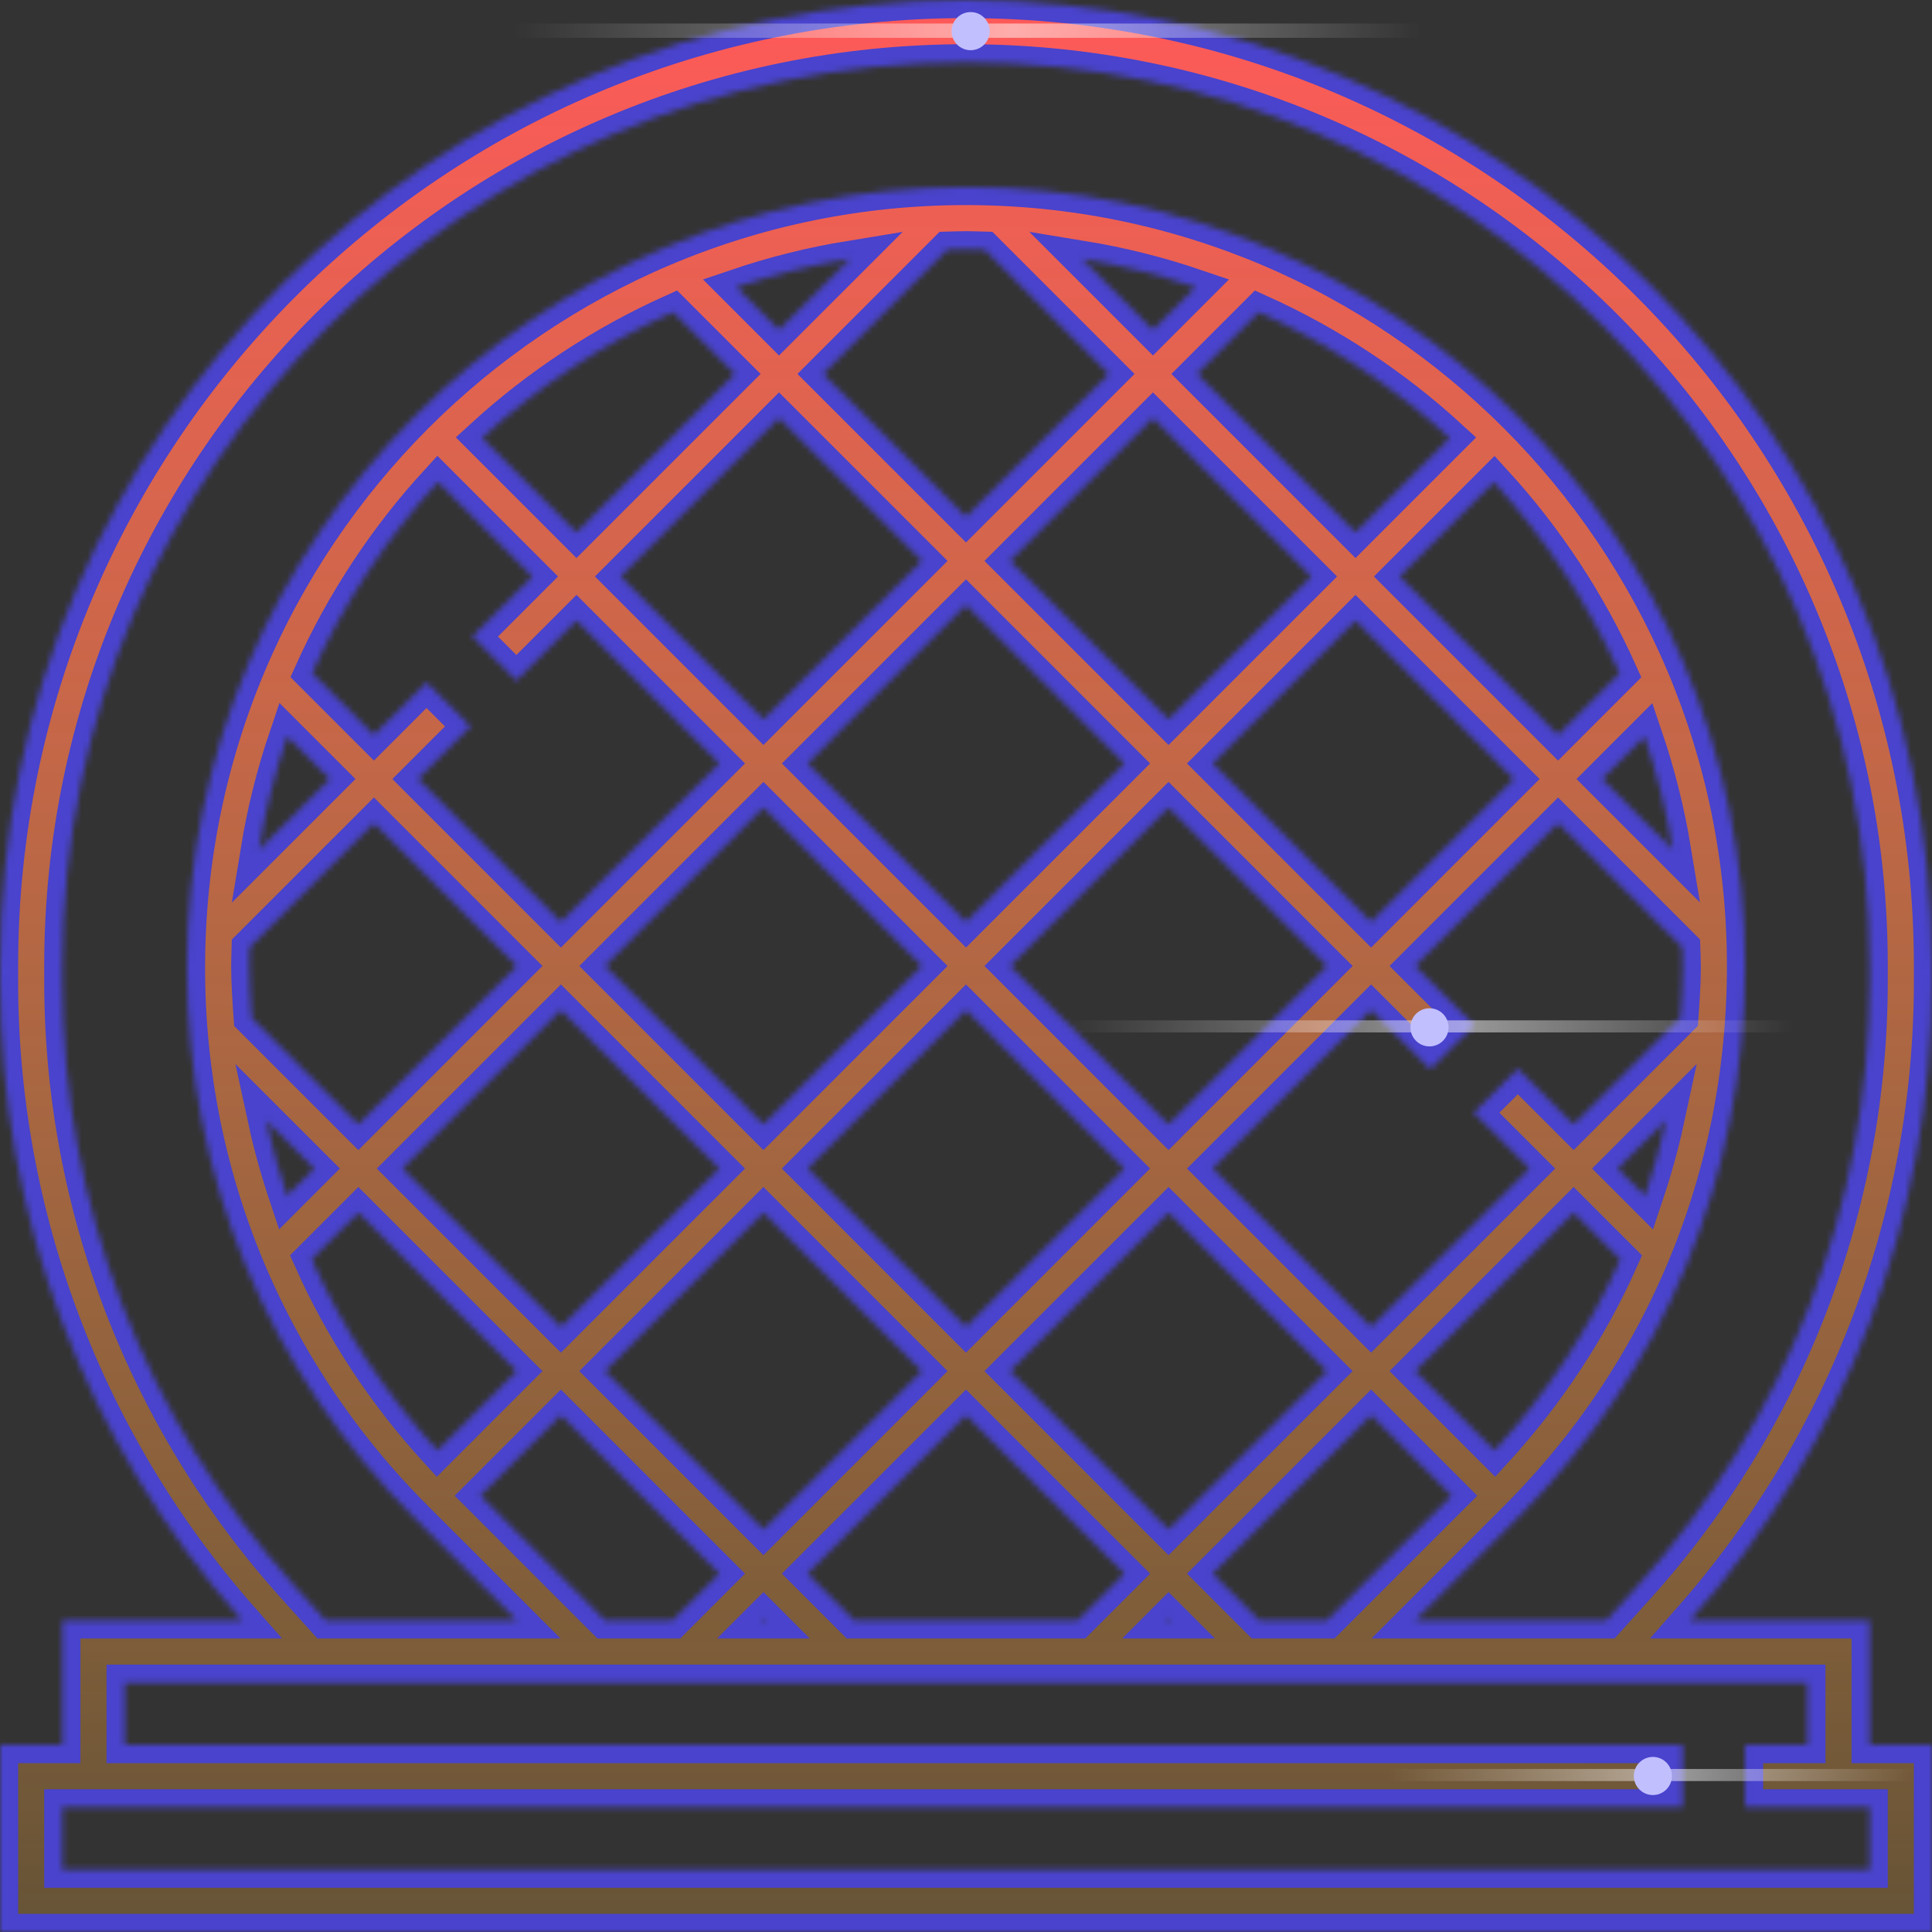 <svg width="320" height="320" viewBox="0 0 320 320" fill="none" xmlns="http://www.w3.org/2000/svg">
<rect x="0" y="0" width="320" height="320" fill="#333333" stroke="none"/>
<mask id="path-1-inside-1" fill="white">
<path d="M320 160C320 71.773 248.227 0 160 0C71.773 0 0 71.773 0 160V162.519C0 201.6 14.235 239.117 40.072 268.387H10.323V289.032H0V320H320V289.032H309.677V268.387H279.928C305.765 239.117 320 201.6 320 162.519V160ZM299.355 278.71V289.032H289.032V299.355H309.677V309.677H10.323V299.355H278.71V289.032H20.645V278.71H299.355ZM193.548 253.347L167.298 227.097L193.548 200.846L219.799 227.097L193.548 253.347ZM193.992 268.387H193.105L193.548 267.943L193.992 268.387ZM126.452 253.347L100.201 227.097L126.452 200.846L152.702 227.097L126.452 253.347ZM126.895 268.387H126.008L126.452 267.943L126.895 268.387ZM219.799 160L193.548 186.25L167.298 160L193.548 133.75L219.799 160ZM200.846 126.452L224.516 102.782L250.766 129.032L227.097 152.702L200.846 126.452ZM186.25 193.548L160 219.799L133.75 193.548L160 167.298L186.25 193.548ZM160 152.702L133.75 126.452L160 100.201L186.25 126.452L160 152.702ZM152.702 160L126.452 186.25L100.201 160L126.452 133.75L152.702 160ZM119.154 193.548L92.903 219.799L66.653 193.548L92.903 167.298L119.154 193.548ZM160 234.395L186.25 260.645L178.508 268.387H141.492L133.75 260.645L160 234.395ZM227.097 234.395L240.444 247.742L219.799 268.387H208.588L200.846 260.645L227.097 234.395ZM234.395 227.097L260.645 200.846L268.392 208.594C263.262 220.093 256.253 230.751 247.556 240.258L234.395 227.097ZM267.943 193.548L275.959 185.533C275.04 189.796 273.853 193.972 272.475 198.08L267.943 193.548ZM260.645 186.25L251.401 177.006L244.103 184.305L253.347 193.548L227.097 219.799L200.846 193.548L227.097 167.298L236.908 177.11L244.206 169.812L234.395 160L258.065 136.33L278.622 156.888C278.658 158.028 278.71 159.159 278.71 160.305C278.71 163.092 278.493 165.837 278.307 168.588L260.645 186.25ZM265.363 129.032L272.387 122.008C274.441 128.057 276.026 134.312 277.089 140.754L265.363 129.032ZM258.065 121.734L231.814 95.484L247.443 79.856C255.974 89.166 263.019 99.85 268.268 111.53L258.065 121.734ZM224.516 88.186L198.266 61.935L208.501 51.701C220.165 56.95 230.839 64.005 240.15 72.552L224.516 88.186ZM217.218 95.484L193.548 119.154L167.298 92.903L190.968 69.234L217.218 95.484ZM190.968 54.637L179.195 42.864C185.662 43.923 191.954 45.512 198.028 47.577L190.968 54.637ZM183.67 61.935L160 85.605L136.33 61.935L156.898 41.368C157.93 41.342 158.957 41.29 160 41.29C161.043 41.29 162.07 41.342 163.102 41.368L183.67 61.935ZM129.032 54.637L121.972 47.577C128.046 45.517 134.338 43.923 140.805 42.87L129.032 54.637ZM129.032 69.234L152.702 92.903L126.452 119.154L102.782 95.484L129.032 69.234ZM95.484 88.186L79.835 72.537C89.146 63.995 99.825 56.939 111.494 51.696L121.734 61.935L95.484 88.186ZM88.186 95.484L78.235 105.435L85.533 112.733L95.484 102.782L119.154 126.452L92.903 152.702L69.234 129.032L77.946 120.32L70.648 113.022L61.935 121.734L51.696 111.494C56.939 99.825 63.995 89.146 72.537 79.835L88.186 95.484ZM54.637 129.032L42.864 140.805C43.923 134.333 45.512 128.046 47.577 121.972L54.637 129.032ZM61.935 136.33L85.605 160L59.355 186.25L41.703 168.604C41.507 165.745 41.29 162.895 41.29 160C41.29 158.957 41.342 157.93 41.368 156.898L61.935 136.33ZM52.057 193.548L47.541 198.065C46.173 193.977 45.001 189.817 44.083 185.574L52.057 193.548ZM59.355 200.846L85.605 227.097L72.444 240.258C63.752 230.756 56.748 220.103 51.618 208.583L59.355 200.846ZM92.903 234.395L119.154 260.645L111.412 268.387H100.201L79.556 247.742L92.903 234.395ZM309.677 162.519C309.677 199.556 296.031 235.112 271.257 262.643L266.09 268.387H234.395L251.241 251.541C275.608 227.174 289.032 194.766 289.032 160C289.032 88.852 231.148 30.968 160 30.968C88.852 30.968 30.968 88.852 30.968 160.305C30.968 194.772 44.392 227.174 68.759 251.546L85.605 268.387H53.91L48.743 262.648C23.969 235.117 10.323 199.556 10.323 162.519V160C10.323 77.471 77.471 10.323 160 10.323C242.529 10.323 309.677 77.471 309.677 160V162.519Z"/>
</mask>
<path d="M320 160C320 71.773 248.227 0 160 0C71.773 0 0 71.773 0 160V162.519C0 201.6 14.235 239.117 40.072 268.387H10.323V289.032H0V320H320V289.032H309.677V268.387H279.928C305.765 239.117 320 201.6 320 162.519V160ZM299.355 278.71V289.032H289.032V299.355H309.677V309.677H10.323V299.355H278.71V289.032H20.645V278.71H299.355ZM193.548 253.347L167.298 227.097L193.548 200.846L219.799 227.097L193.548 253.347ZM193.992 268.387H193.105L193.548 267.943L193.992 268.387ZM126.452 253.347L100.201 227.097L126.452 200.846L152.702 227.097L126.452 253.347ZM126.895 268.387H126.008L126.452 267.943L126.895 268.387ZM219.799 160L193.548 186.25L167.298 160L193.548 133.75L219.799 160ZM200.846 126.452L224.516 102.782L250.766 129.032L227.097 152.702L200.846 126.452ZM186.25 193.548L160 219.799L133.75 193.548L160 167.298L186.25 193.548ZM160 152.702L133.75 126.452L160 100.201L186.25 126.452L160 152.702ZM152.702 160L126.452 186.25L100.201 160L126.452 133.75L152.702 160ZM119.154 193.548L92.903 219.799L66.653 193.548L92.903 167.298L119.154 193.548ZM160 234.395L186.25 260.645L178.508 268.387H141.492L133.75 260.645L160 234.395ZM227.097 234.395L240.444 247.742L219.799 268.387H208.588L200.846 260.645L227.097 234.395ZM234.395 227.097L260.645 200.846L268.392 208.594C263.262 220.093 256.253 230.751 247.556 240.258L234.395 227.097ZM267.943 193.548L275.959 185.533C275.04 189.796 273.853 193.972 272.475 198.08L267.943 193.548ZM260.645 186.25L251.401 177.006L244.103 184.305L253.347 193.548L227.097 219.799L200.846 193.548L227.097 167.298L236.908 177.11L244.206 169.812L234.395 160L258.065 136.33L278.622 156.888C278.658 158.028 278.71 159.159 278.71 160.305C278.71 163.092 278.493 165.837 278.307 168.588L260.645 186.25ZM265.363 129.032L272.387 122.008C274.441 128.057 276.026 134.312 277.089 140.754L265.363 129.032ZM258.065 121.734L231.814 95.484L247.443 79.856C255.974 89.166 263.019 99.85 268.268 111.53L258.065 121.734ZM224.516 88.186L198.266 61.935L208.501 51.701C220.165 56.95 230.839 64.005 240.15 72.552L224.516 88.186ZM217.218 95.484L193.548 119.154L167.298 92.903L190.968 69.234L217.218 95.484ZM190.968 54.637L179.195 42.864C185.662 43.923 191.954 45.512 198.028 47.577L190.968 54.637ZM183.67 61.935L160 85.605L136.33 61.935L156.898 41.368C157.93 41.342 158.957 41.29 160 41.29C161.043 41.29 162.07 41.342 163.102 41.368L183.67 61.935ZM129.032 54.637L121.972 47.577C128.046 45.517 134.338 43.923 140.805 42.87L129.032 54.637ZM129.032 69.234L152.702 92.903L126.452 119.154L102.782 95.484L129.032 69.234ZM95.484 88.186L79.835 72.537C89.146 63.995 99.825 56.939 111.494 51.696L121.734 61.935L95.484 88.186ZM88.186 95.484L78.235 105.435L85.533 112.733L95.484 102.782L119.154 126.452L92.903 152.702L69.234 129.032L77.946 120.32L70.648 113.022L61.935 121.734L51.696 111.494C56.939 99.825 63.995 89.146 72.537 79.835L88.186 95.484ZM54.637 129.032L42.864 140.805C43.923 134.333 45.512 128.046 47.577 121.972L54.637 129.032ZM61.935 136.33L85.605 160L59.355 186.25L41.703 168.604C41.507 165.745 41.29 162.895 41.29 160C41.29 158.957 41.342 157.93 41.368 156.898L61.935 136.33ZM52.057 193.548L47.541 198.065C46.173 193.977 45.001 189.817 44.083 185.574L52.057 193.548ZM59.355 200.846L85.605 227.097L72.444 240.258C63.752 230.756 56.748 220.103 51.618 208.583L59.355 200.846ZM92.903 234.395L119.154 260.645L111.412 268.387H100.201L79.556 247.742L92.903 234.395ZM309.677 162.519C309.677 199.556 296.031 235.112 271.257 262.643L266.09 268.387H234.395L251.241 251.541C275.608 227.174 289.032 194.766 289.032 160C289.032 88.852 231.148 30.968 160 30.968C88.852 30.968 30.968 88.852 30.968 160.305C30.968 194.772 44.392 227.174 68.759 251.546L85.605 268.387H53.91L48.743 262.648C23.969 235.117 10.323 199.556 10.323 162.519V160C10.323 77.471 77.471 10.323 160 10.323C242.529 10.323 309.677 77.471 309.677 160V162.519Z" fill="url(#paint0_linear)" stroke="#4943CD" stroke-width="6" mask="url(#path-1-inside-1)"/>
<path d="M85 3.896V6.265L235.508 6.265V3.896L85 3.896Z" fill="url(#paint1_linear)"/>
<ellipse rx="3.158" ry="3.158" transform="matrix(1 0 0 -1 160.769 5.159)" fill="#C2BFFF"/>
<path d="M230 293V295H317V293H230Z" fill="url(#paint2_linear)"/>
<ellipse rx="3.158" ry="3.158" transform="matrix(1 0 0 -1 273.769 294.159)" fill="#C2BFFF"/>
<path d="M176 169V171H297V169H176Z" fill="url(#paint3_linear)"/>
<ellipse rx="3.158" ry="3.158" transform="matrix(1 0 0 -1 236.769 170.159)" fill="#C2BFFF"/>
<defs>
<linearGradient id="paint0_linear" x1="160" y1="0" x2="160" y2="320" gradientUnits="userSpaceOnUse">
<stop stop-color="#FF5959"/>
<stop offset="1" stop-color="#FFB341" stop-opacity="0.25"/>
</linearGradient>
<linearGradient id="paint1_linear" x1="85" y1="5.081" x2="235.508" y2="5.081" gradientUnits="userSpaceOnUse">
<stop stop-color="white" stop-opacity="0"/>
<stop offset="0.552" stop-color="white" stop-opacity="0.5"/>
<stop offset="1" stop-color="white" stop-opacity="0"/>
</linearGradient>
<linearGradient id="paint2_linear" x1="230" y1="294" x2="317" y2="294" gradientUnits="userSpaceOnUse">
<stop stop-color="white" stop-opacity="0"/>
<stop offset="0.552" stop-color="white" stop-opacity="0.5"/>
<stop offset="1" stop-color="white" stop-opacity="0"/>
</linearGradient>
<linearGradient id="paint3_linear" x1="176" y1="170" x2="297" y2="170" gradientUnits="userSpaceOnUse">
<stop stop-color="white" stop-opacity="0"/>
<stop offset="0.552" stop-color="white" stop-opacity="0.5"/>
<stop offset="1" stop-color="white" stop-opacity="0"/>
</linearGradient>
</defs>
</svg>
